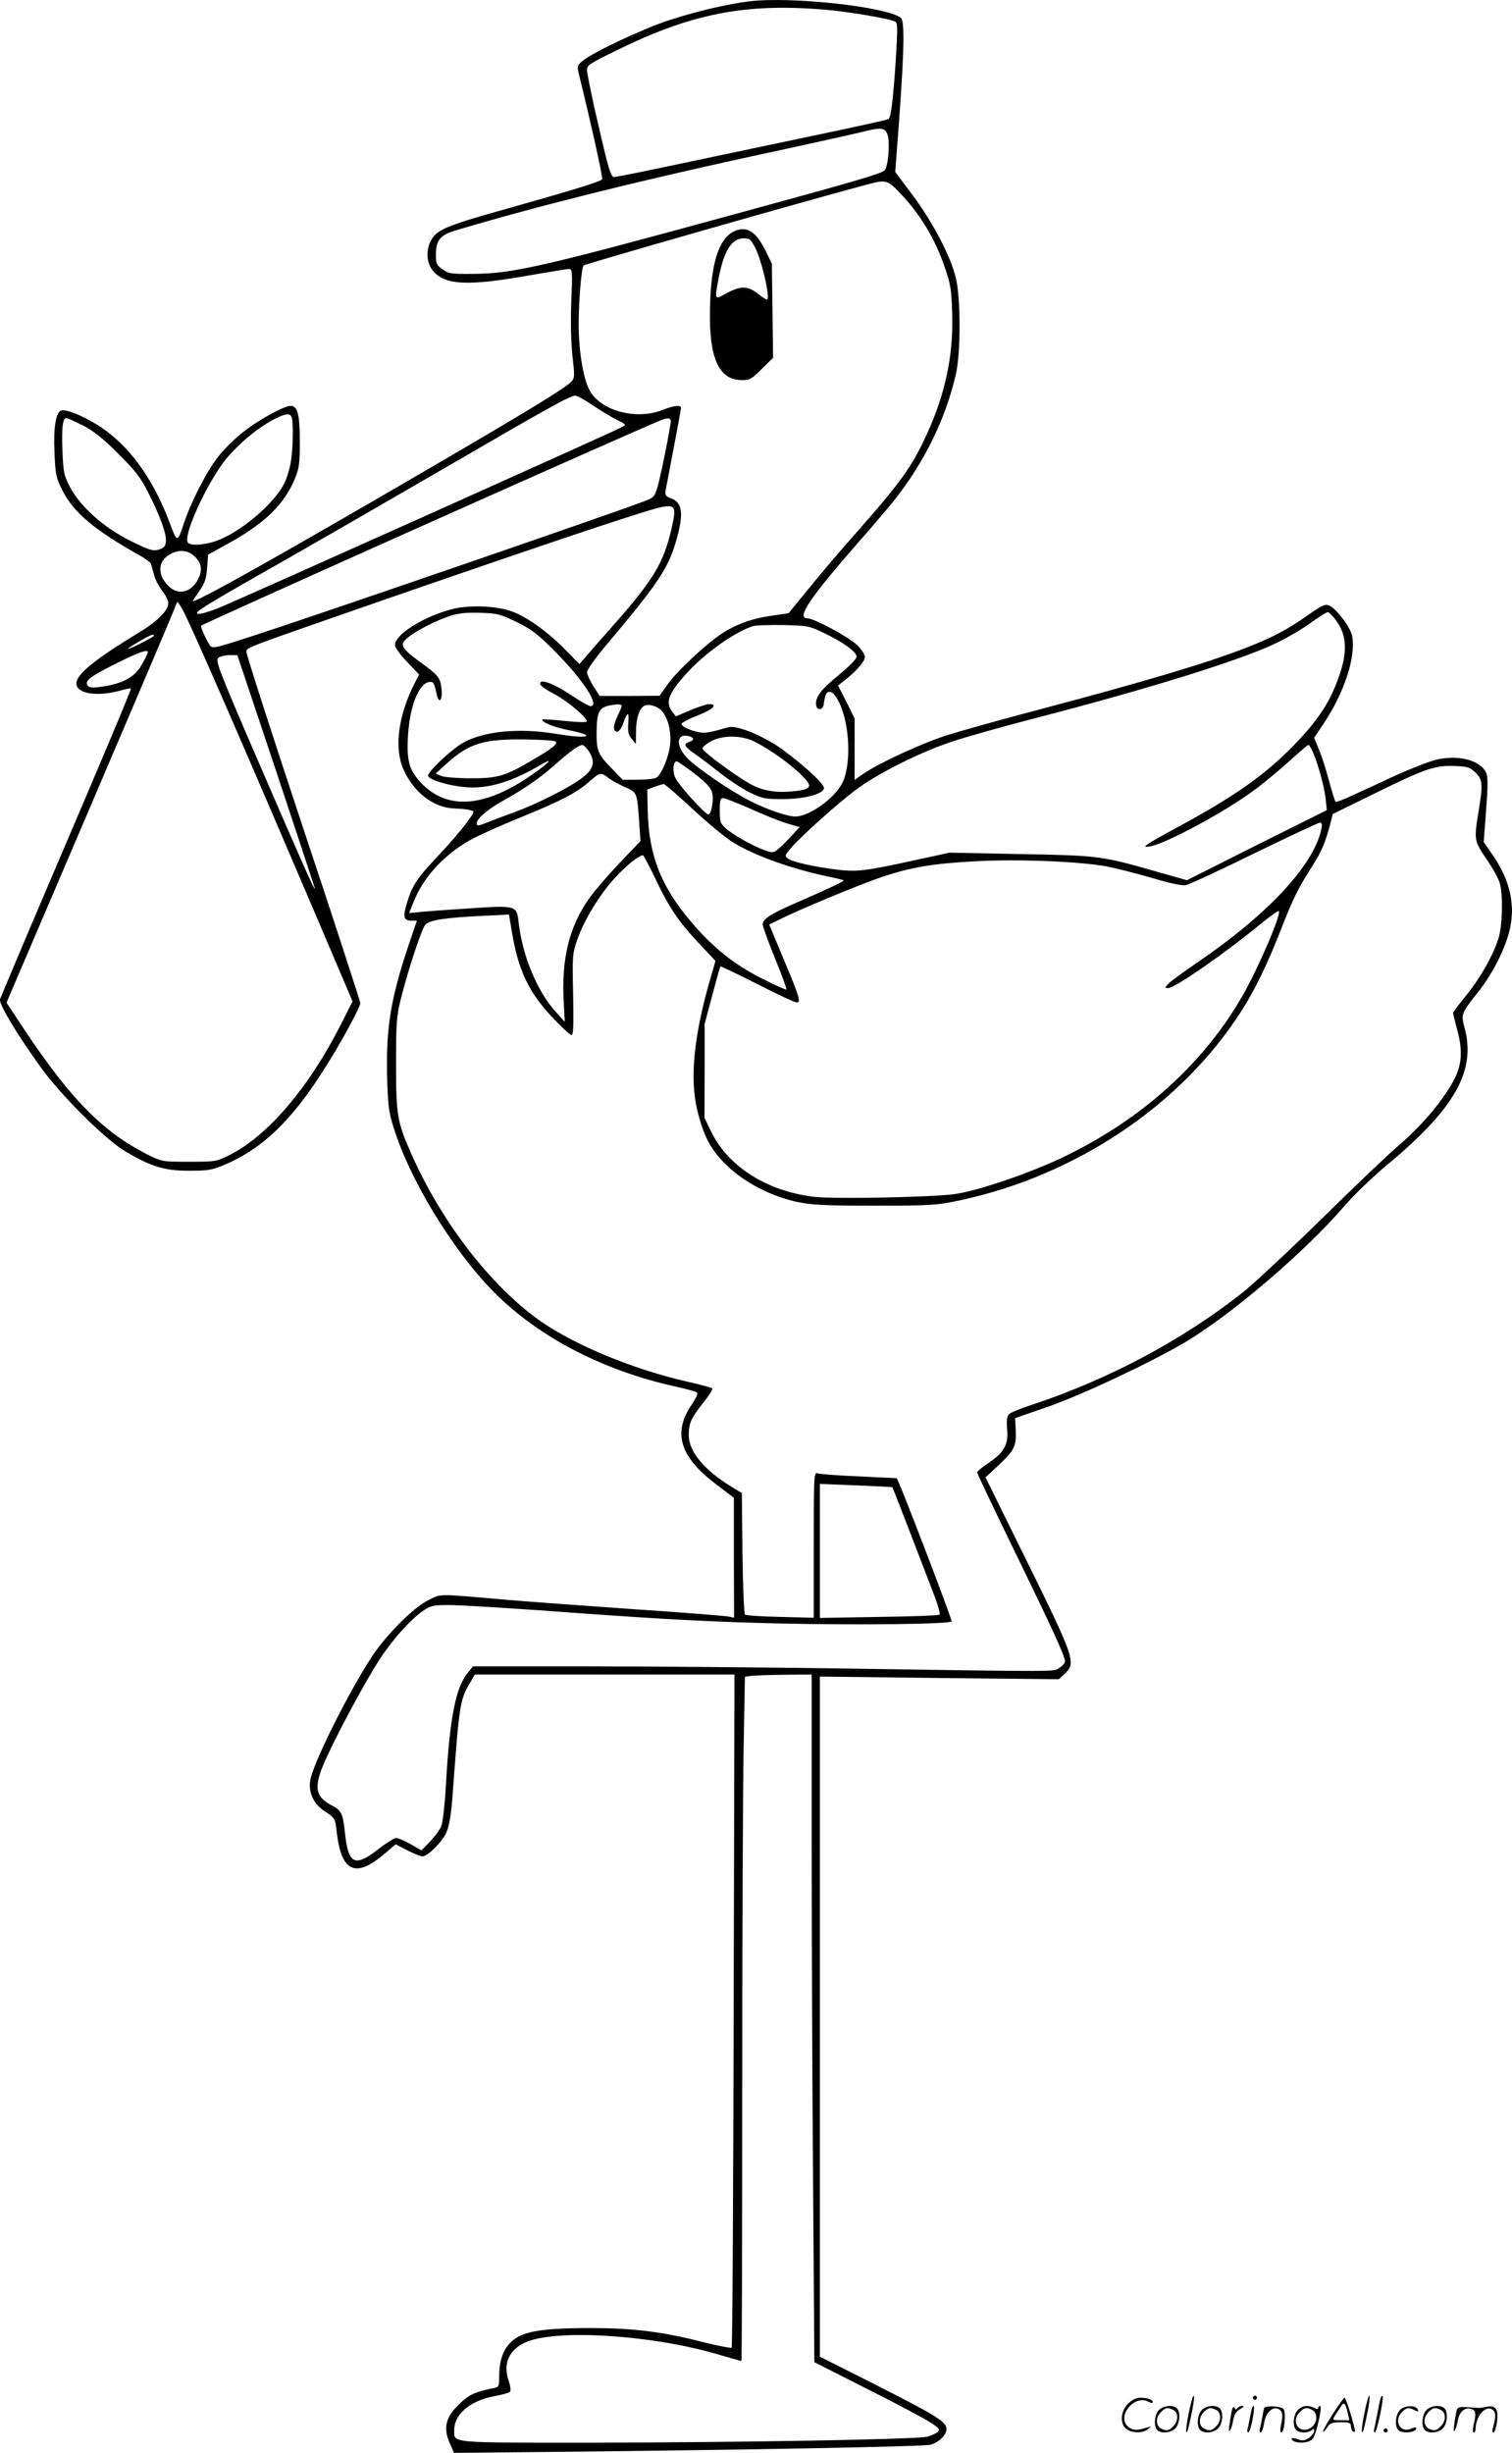 <svg version="1.0" xmlns="http://www.w3.org/2000/svg"
  viewBox="0 0 740.26 1200.619"
 preserveAspectRatio="xMidYMid meet">
<g transform="translate(-0.604,1200.656) scale(0.1,-0.1)"
fill="#000000" stroke="none">
<path d="M3675 12000 c-107 -13 -257 -48 -392 -92 -127 -41 -378 -159 -425
-200 -26 -21 -27 -26 -18 -63 62 -254 119 -509 114 -516 -6 -11 -160 -58 -459
-142 -290 -81 -342 -102 -372 -146 -33 -49 -32 -119 3 -160 59 -71 171 -76
479 -21 94 16 178 30 187 30 16 0 17 -13 11 -162 -4 -103 -1 -201 6 -266 11
-96 11 -105 -6 -124 -26 -29 -211 -142 -693 -423 -753 -439 -1160 -667 -1160
-650 0 2 15 25 33 50 26 38 33 59 37 112 l5 65 100 55 c181 100 276 194 327
322 19 47 22 75 22 176 0 132 -11 175 -45 175 -34 0 -170 -76 -242 -136 -37
-30 -87 -80 -112 -112 -57 -72 -134 -222 -170 -331 -31 -93 -31 -93 -71 14
-83 218 -203 379 -350 471 -77 48 -156 79 -179 71 -26 -11 -38 -86 -32 -208 4
-105 8 -121 37 -180 57 -112 155 -195 383 -323 27 -15 50 -33 52 -39 2 -7 9
-31 15 -53 5 -23 24 -58 40 -79 17 -21 30 -48 30 -61 0 -35 -52 -88 -138 -140
-225 -137 -312 -208 -312 -253 0 -49 98 -66 210 -36 30 8 55 13 57 12 3 -4
-128 -316 -400 -952 -129 -302 -237 -559 -241 -570 -6 -22 79 -165 199 -332
95 -133 309 -346 405 -406 129 -79 198 -101 320 -101 91 0 113 3 168 26 191
79 339 221 502 482 78 123 170 293 170 312 0 9 -126 396 -281 861 -154 464
-279 852 -277 861 4 20 -18 12 693 259 827 286 1293 442 1348 449 61 9 65 -2
39 -114 -38 -162 -88 -245 -283 -466 -63 -71 -126 -143 -140 -160 l-26 -30
-69 70 c-82 84 -185 159 -257 186 -74 29 -213 35 -297 13 -138 -35 -280 -124
-280 -175 0 -13 23 -46 59 -83 l59 -62 -24 -47 c-79 -156 -99 -316 -52 -419
52 -115 150 -188 253 -190 28 -1 61 -4 73 -8 24 -6 23 -7 -21 -66 -24 -33 -87
-106 -140 -162 -100 -106 -125 -144 -150 -231 -19 -63 -14 -82 22 -82 l28 0
-43 -127 c-88 -265 -110 -408 -102 -663 5 -133 8 -154 41 -253 91 -269 315
-621 514 -807 218 -205 517 -355 854 -430 51 -11 98 -24 105 -28 9 -5 2 -22
-26 -65 -91 -135 -54 -253 121 -385 l88 -67 0 -293 1 -294 -27 6 c-16 3 -226
20 -468 36 -242 17 -516 37 -610 45 -353 31 -327 31 -390 0 -73 -35 -206 -168
-278 -277 -106 -161 -271 -487 -299 -592 -17 -63 9 -127 66 -164 53 -35 53
-35 61 -106 23 -194 92 -224 234 -103 l54 46 58 -30 c32 -16 65 -29 74 -29 25
0 97 72 117 118 13 29 22 84 29 170 33 452 37 478 83 556 l27 46 635 0 636 0
-4 -1644 c-2 -904 -6 -1647 -10 -1651 -3 -3 -69 9 -146 29 -198 50 -337 67
-543 67 -258 0 -350 -18 -402 -80 -32 -38 -47 -88 -47 -157 0 -50 -1 -52 -32
-58 -81 -16 -113 -30 -155 -69 -76 -70 -90 -123 -53 -204 l19 -43 493 5 c964
10 1808 26 1840 35 42 12 78 48 78 77 0 35 -50 66 -350 218 l-270 136 0 1664
0 1665 585 -7 585 -6 30 28 c56 53 48 75 -209 595 l-180 365 59 55 c82 77 92
96 89 172 l-3 63 164 57 c168 59 493 212 664 312 228 135 586 440 782 667 47
55 138 142 202 196 339 280 445 465 389 677 -19 69 -18 71 69 181 66 83 128
205 150 295 31 124 4 246 -81 370 l-45 65 12 157 c9 120 9 162 0 182 -28 62
-138 90 -248 63 -35 -9 -124 -44 -197 -77 -72 -34 -167 -78 -210 -97 -42 -20
-80 -34 -83 -31 -2 3 -16 47 -30 98 -13 51 -35 120 -49 154 l-25 61 44 66
c105 157 161 330 142 433 -8 41 -76 132 -111 148 -21 9 -33 4 -102 -44 -110
-77 -171 -109 -303 -161 -194 -76 -500 -167 -1025 -306 -187 -49 -389 -106
-448 -125 -120 -39 -330 -136 -401 -185 l-46 -32 0 151 0 150 -40 81 -41 80
28 22 c59 45 103 95 103 117 0 14 -16 38 -40 61 -41 39 -209 129 -241 129 -57
0 14 103 261 385 58 66 131 152 162 190 149 187 254 402 304 620 24 107 24
368 0 470 -25 106 -113 274 -211 405 l-86 115 6 80 c37 472 43 656 22 674 -66
54 -537 106 -742 81z m360 -40 c124 -10 331 -45 355 -60 11 -7 11 -39 1 -197
-12 -181 -23 -268 -34 -279 -3 -3 -142 -34 -309 -69 -166 -35 -464 -98 -660
-139 -196 -42 -365 -76 -375 -76 -16 0 -26 32 -76 248 -32 136 -57 259 -57
275 0 25 11 32 153 101 360 176 621 227 1002 196z m317 -615 c12 -40 2 -156
-15 -172 -16 -17 -137 -52 -782 -228 -901 -246 -1041 -278 -1235 -279 -105 -1
-118 1 -147 22 -29 20 -33 29 -33 68 0 75 20 100 98 123 388 116 881 239 1442
361 256 55 499 109 540 119 101 26 121 24 132 -14z m75 -299 c89 -97 157 -211
201 -338 33 -94 36 -115 40 -238 6 -201 -33 -389 -123 -586 -74 -162 -127
-236 -352 -491 -72 -81 -175 -202 -228 -268 l-98 -120 -81 -12 c-100 -14 -179
-43 -251 -91 -79 -54 -214 -180 -260 -245 l-40 -56 -146 -1 -147 0 -31 48
c-17 27 -31 58 -31 69 0 11 43 71 96 134 260 309 303 375 344 521 34 122 26
177 -30 196 -25 9 -29 15 -25 39 3 15 21 110 40 210 19 100 35 187 35 192 0
17 -34 13 -90 -9 -131 -52 -307 -3 -359 99 -31 60 -52 194 -52 326 1 118 14
271 24 282 9 8 1043 304 1387 396 97 26 101 25 177 -57z m-1521 -1022 c37 -25
90 -57 117 -71 51 -25 51 -25 26 -38 -57 -30 -1842 -830 -1967 -882 -46 -19
-93 -33 -105 -31 -28 4 26 37 428 265 165 94 507 291 760 438 518 301 632 365
657 365 10 0 48 -21 84 -46z m-1472 -60 c9 -24 7 -152 -4 -218 -5 -32 -19 -79
-31 -103 -49 -101 -215 -242 -334 -284 -66 -23 -133 -25 -141 -5 -16 42 87
269 175 388 57 76 155 161 239 207 64 34 87 38 96 15z m-1020 -41 c52 -27 98
-64 172 -138 83 -83 108 -115 146 -190 58 -115 91 -204 86 -241 -2 -22 -10
-30 -35 -38 -29 -8 -45 -3 -140 44 -131 66 -241 164 -294 262 -30 58 -33 71
-37 175 -5 117 1 163 19 163 6 0 43 -17 83 -37z m2876 22 c0 -25 -49 -269 -65
-323 -15 -49 -18 -52 -73 -72 -146 -56 -1553 -540 -1871 -644 -220 -72 -234
-76 -247 -59 -17 24 -48 92 -43 97 15 13 2085 938 2254 1007 31 12 45 10 45
-6z m-2329 -664 c33 -33 37 -67 14 -111 -34 -65 -98 -79 -145 -31 -53 53 -52
118 3 151 47 29 93 26 128 -9z m-62 -257 c34 -57 308 -687 701 -1609 l132
-310 -57 -113 c-156 -308 -357 -544 -543 -638 -66 -33 -69 -34 -200 -34 -132
0 -133 0 -205 36 -216 109 -375 270 -602 611 l-87 132 406 949 c223 522 411
963 417 981 6 17 12 31 14 31 2 0 13 -16 24 -36z m1638 -63 c75 -37 103 -59
188 -145 137 -138 220 -266 172 -266 -7 0 -50 24 -95 54 -75 50 -136 76 -149
63 -10 -11 9 -27 69 -59 68 -36 167 -122 156 -134 -5 -4 -54 -2 -110 4 -56 6
-104 9 -106 7 -11 -11 58 -39 126 -52 42 -8 81 -19 87 -24 13 -13 -46 -11
-150 6 -177 29 -345 13 -448 -42 -60 -33 -181 -147 -175 -165 7 -20 106 -49
189 -55 105 -8 222 27 359 108 74 43 47 13 -46 -51 -226 -156 -408 -169 -534
-38 -60 63 -73 108 -67 225 7 145 52 264 104 271 21 3 24 -1 37 -60 11 -49 29
-32 24 22 -6 59 -12 68 -105 136 -95 70 -102 85 -61 119 39 33 136 83 208 107
41 13 78 17 147 15 85 -3 98 -6 180 -46z m4015 2 c48 -70 51 -149 10 -266 -45
-131 -108 -225 -241 -358 -134 -134 -280 -235 -536 -374 -175 -95 -199 -111
-147 -101 81 15 371 172 510 276 43 31 118 94 167 138 50 45 93 82 96 82 19 0
74 -170 85 -262 l6 -57 -343 -171 -342 -172 -162 46 c-256 73 -272 75 -655 82
l-345 7 -165 -36 c-252 -55 -288 -59 -388 -47 -112 14 -215 37 -238 54 -17 13
-16 16 15 52 52 60 217 208 311 280 107 82 326 192 485 243 66 22 244 72 395
111 560 145 1011 285 1185 369 55 27 131 71 170 100 38 28 75 51 82 51 7 0 27
-21 45 -47z m-2512 -55 c95 -45 160 -93 160 -116 0 -11 -36 -47 -89 -91 -86
-69 -116 -110 -109 -148 4 -24 32 -23 36 2 8 54 13 65 31 65 14 0 28 -17 46
-53 54 -112 60 -318 10 -402 -43 -74 -160 -155 -225 -155 -40 0 -136 33 -220
75 -98 50 -271 168 -313 215 -55 60 -48 119 12 103 27 -7 27 -20 1 -28 -30
-10 -24 -22 27 -58 25 -17 83 -61 127 -96 45 -35 110 -78 146 -95 58 -28 75
-31 155 -31 111 0 205 25 205 55 0 24 -136 144 -237 211 -41 26 -106 58 -144
71 -67 21 -70 21 -122 5 -30 -9 -68 -17 -85 -17 -41 0 -114 29 -109 44 2 6 38
25 80 41 74 29 100 55 55 55 -13 0 -54 -14 -93 -30 l-70 -30 -17 22 c-36 46
-20 90 68 187 89 99 234 202 324 232 14 5 81 7 150 6 121 -3 128 -4 200 -39z
m-3280 -13 c0 -6 -116 -65 -127 -65 -10 1 109 70 120 70 4 0 7 -2 7 -5z m-30
-81 c0 -4 -12 -29 -27 -56 -34 -62 -85 -93 -181 -110 -57 -9 -75 -9 -84 0 -23
23 5 45 133 109 113 57 159 73 159 57z m626 -576 c103 -310 189 -570 191 -578
8 -35 -71 144 -274 614 -202 468 -214 500 -197 513 10 7 35 13 55 13 l37 0
188 -562z m1694 314 c0 -5 -9 -27 -21 -51 -11 -23 -19 -50 -17 -59 6 -31 31
-18 45 23 21 60 30 61 25 3 -3 -43 0 -58 17 -78 l20 -25 1 63 c0 64 18 115 43
125 25 9 67 -5 87 -31 28 -35 43 -99 37 -158 -6 -62 -43 -151 -68 -164 -10 -6
-51 -10 -91 -10 l-74 0 -51 53 c-71 73 -77 88 -76 186 2 108 14 122 106 130 9
0 17 -3 17 -7z m651 -176 c120 -61 277 -190 266 -218 -4 -11 -24 -19 -62 -23
-86 -11 -157 -2 -216 29 -66 33 -244 164 -244 179 0 6 18 22 40 34 57 32 150
32 216 -1z m-975 1 c12 -11 -12 -31 -105 -86 -137 -82 -177 -95 -311 -94 -63
0 -127 5 -143 11 l-28 12 55 50 c109 98 181 120 383 117 78 -1 145 -5 149 -10z
m164 -49 c32 -52 23 -86 -35 -130 -60 -46 -219 -126 -330 -167 -44 -16 -104
-38 -132 -50 -46 -18 -53 -19 -53 -5 0 23 53 69 129 111 99 55 179 110 249
172 78 69 122 101 139 101 7 0 22 -15 33 -32z m506 -100 c95 -74 105 -91 98
-155 -4 -33 -12 -53 -20 -53 -15 0 -137 134 -160 176 -17 31 -13 84 5 84 5 0
39 -24 77 -52z m3834 -3 c35 -34 37 -56 15 -190 -23 -139 -22 -144 39 -234 30
-44 60 -97 65 -118 16 -57 13 -202 -5 -264 -25 -84 -88 -196 -159 -284 -36
-44 -65 -83 -65 -87 0 -4 10 -43 21 -85 28 -103 22 -173 -21 -251 -62 -109
-155 -217 -278 -323 -51 -44 -218 -203 -371 -354 -153 -150 -323 -308 -377
-352 -294 -233 -658 -428 -1037 -553 -53 -17 -104 -38 -111 -46 -10 -10 -13
-30 -9 -73 7 -75 -15 -114 -92 -166 -30 -20 -55 -40 -55 -46 0 -5 83 -179 184
-387 185 -379 246 -512 246 -538 0 -7 -12 -22 -27 -31 -31 -20 38 -20 -1093
-3 -360 5 -908 10 -1217 10 l-561 0 -25 -30 c-59 -70 -89 -221 -107 -538 -6
-107 -16 -197 -24 -215 -7 -18 -32 -51 -55 -75 l-42 -43 -53 31 c-29 16 -61
30 -70 30 -10 0 -49 -25 -88 -55 -115 -90 -147 -74 -163 80 -10 95 -18 111
-64 134 -87 45 -92 95 -22 244 68 146 194 377 258 475 64 97 149 191 209 233
40 27 49 29 136 29 51 0 343 -18 648 -41 419 -30 654 -42 960 -49 404 -9 837
-3 845 10 4 7 -260 697 -269 701 0 0 -84 4 -186 9 -102 4 -193 11 -202 15 -17
7 -18 -14 -18 -350 l0 -357 -164 4 c-91 2 -169 7 -173 12 -4 4 -10 140 -12
301 l-3 293 -57 35 c-129 80 -203 170 -203 249 0 59 12 84 71 158 28 35 48 67
44 71 -5 4 -62 19 -128 34 -279 64 -579 192 -745 318 -233 177 -458 475 -600
795 -69 156 -75 189 -75 442 0 200 3 235 23 315 34 139 102 343 120 365 20 23
97 35 289 44 l121 6 12 -72 c32 -199 82 -306 203 -434 43 -46 85 -84 91 -84 9
0 11 48 8 198 -4 191 -4 199 21 271 35 98 108 218 185 302 55 60 117 109 136
109 3 0 30 -51 60 -113 67 -142 114 -212 215 -319 l80 -85 -30 -104 c-76 -267
-96 -471 -60 -623 32 -134 69 -202 151 -279 86 -82 215 -147 340 -174 71 -15
133 -18 380 -18 282 0 301 2 420 27 566 122 1079 466 1372 923 65 100 132 238
193 396 62 157 84 204 154 313 48 76 66 118 91 214 l11 44 202 99 c249 123
299 140 394 136 64 -2 75 -6 103 -32z m-4247 -25 c14 -12 50 -31 80 -45 63
-27 62 -27 72 -167 l7 -98 -102 -107 c-56 -59 -124 -138 -151 -176 -97 -139
-135 -295 -123 -507 l5 -95 -45 50 c-90 99 -163 275 -181 438 -9 81 -13 82
-227 68 -95 -6 -204 -14 -241 -17 l-68 -7 21 53 c47 119 143 226 270 300 37
22 152 74 256 116 201 82 275 121 339 178 47 41 54 43 88 16z m417 -156 c74
-69 164 -143 200 -164 109 -65 285 -127 460 -164 39 -8 74 -16 76 -19 4 -4
-70 -39 -249 -117 -108 -47 -147 -73 -147 -98 0 -9 27 -84 60 -166 34 -82 59
-151 56 -153 -2 -3 -58 23 -124 56 -135 69 -237 151 -342 275 -150 176 -209
330 -213 552 l-2 96 35 13 c19 7 40 13 45 14 6 0 71 -56 145 -125z m284 2 c66
-30 147 -62 179 -71 l58 -17 -38 -41 c-21 -23 -49 -52 -64 -64 -26 -22 -29
-22 -70 -8 -58 21 -158 77 -192 109 -24 22 -27 32 -27 86 0 48 3 60 16 60 9 0
71 -24 138 -54z m2791 -98 c-36 -176 -265 -421 -612 -656 -65 -45 -127 -90
-138 -102 -17 -19 -17 -20 0 -20 33 0 281 172 458 318 43 35 81 62 84 59 14
-14 -101 -280 -178 -415 -189 -329 -486 -598 -862 -782 -164 -81 -438 -175
-552 -189 -122 -15 -577 -24 -680 -13 -230 26 -422 146 -506 317 l-34 70 1
230 0 230 37 139 c20 76 38 140 40 142 2 2 83 -37 180 -86 97 -50 184 -90 193
-90 23 0 15 25 -66 218 l-68 163 49 24 c90 46 401 175 503 209 144 48 244 65
459 77 213 11 511 -1 644 -26 45 -9 144 -34 220 -56 87 -26 147 -39 165 -35
16 3 167 73 336 156 169 82 313 150 320 150 10 0 12 -9 7 -32z m-2100 -3221
c5 -9 190 -489 211 -545 14 -40 24 -76 20 -79 -4 -4 -137 -9 -296 -11 l-290
-5 0 328 0 328 177 -7 c98 -4 178 -8 178 -9z m-395 -1745 c0 -456 3 -1213 7
-1683 l6 -855 251 -127 c138 -69 277 -143 309 -163 51 -32 57 -38 44 -51 -8
-8 -32 -19 -53 -24 -58 -13 -920 -28 -1646 -29 -704 0 -668 -3 -668 63 0 76
78 142 193 164 39 7 75 17 80 22 5 5 2 29 -7 55 -28 81 1 148 78 185 139 68
607 41 934 -53 68 -20 125 -36 128 -36 2 0 4 602 4 1338 0 735 3 1489 7 1674
l6 337 26 4 c14 2 88 5 164 6 l137 1 0 -828z M3604 10876 c-72 -31 -111 -137
-120 -324 -14 -281 32 -404 152 -406 40 -1 48 4 99 54 l56 55 -3 230 -3 231
-33 67 c-45 90 -89 118 -148 93z m100 -83 c34 -68 75 -253 57 -253 -5 0 -25
14 -46 30 -48 38 -84 38 -152 1 -60 -33 -59 -35 -39 72 26 136 64 197 123 197
29 0 35 -5 57 -47z M5826 194 c-10 -47 -15 -88 -12 -91 5 -6 9 7 30 110 7 37
10 67 6 67 -4 0 -15 -39 -24 -86z M6140 270 c0 -5 5 -10 10 -10 6 0 10 5 10
10 0 6 -4 10 -10 10 -5 0 -10 -4 -10 -10z M6686 194 c-10 -47 -15 -88 -12 -91
5 -6 9 7 30 110 7 37 10 67 6 67 -4 0 -15 -39 -24 -86z M6766 269 c-3 -8 -10
-41 -16 -74 -6 -33 -14 -68 -16 -77 -3 -10 -1 -18 3 -18 10 0 46 171 38 178
-2 3 -7 -1 -9 -9z M5529 241 c-38 -38 -41 -101 -7 -125 29 -20 79 -20 104 0
18 14 18 15 1 10 -53 -17 -69 -17 -92 -2 -69 45 21 166 94 126 12 -6 21 -7 21
-1 0 12 -25 21 -62 21 -19 0 -39 -10 -59 -29z M6530 189 c-28 -45 -49 -83 -47
-85 2 -3 12 7 21 21 14 21 24 25 66 25 43 0 50 -3 50 -19 0 -11 5 -23 10 -26
6 -3 10 -3 10 1 0 20 -44 164 -51 164 -4 0 -30 -37 -59 -81z m75 4 l7 -33 -42
0 c-42 0 -42 0 -28 23 8 12 21 32 29 44 15 25 22 18 34 -34z M5680 210 c-22
-22 -27 -79 -8 -98 19 -19 66 -14 88 8 22 22 27 79 8 98 -19 19 -66 14 -88 -8z
m71 0 c25 -14 25 -54 -1 -80 -23 -23 -33 -24 -61 -10 -25 14 -25 54 1 80 23
23 33 24 61 10z M5890 210 c-22 -22 -27 -79 -8 -98 19 -19 66 -14 88 8 22 22
27 79 8 98 -19 19 -66 14 -88 -8z m71 0 c25 -14 25 -54 -1 -80 -23 -23 -33
-24 -61 -10 -25 14 -25 54 1 80 23 23 33 24 61 10z M6036 204 c-3 -16 -8 -47
-11 -69 -8 -51 10 -26 19 27 5 27 15 42 34 53 18 10 22 14 10 15 -9 0 -20 -5
-24 -11 -5 -8 -9 -8 -14 1 -5 8 -10 3 -14 -16z M6137 223 c-2 -4 -7 -26 -11
-48 -4 -22 -9 -48 -12 -57 -3 -10 -1 -18 4 -18 4 0 14 28 20 62 11 58 10 81
-1 61z M6195 220 c-1 -3 -5 -23 -9 -45 -4 -22 -9 -48 -12 -57 -3 -10 -1 -18 4
-18 5 0 13 20 17 45 7 53 44 87 74 68 17 -11 19 -28 8 -80 -4 -18 -3 -33 2
-33 16 0 24 99 11 115 -12 14 -87 18 -95 5z M6360 210 c-22 -22 -27 -79 -8
-98 7 -7 24 -12 38 -12 14 0 31 5 38 12 9 9 12 8 12 -5 0 -9 -12 -24 -26 -34
-21 -13 -32 -15 -55 -6 -16 6 -29 8 -29 3 0 -24 81 -27 102 -2 18 19 50 162
37 162 -5 0 -9 -5 -9 -10 0 -7 -6 -7 -19 0 -30 16 -59 12 -81 -10z m71 0 c29
-16 25 -65 -6 -86 -56 -37 -103 28 -55 76 23 23 33 24 61 10z M6861 211 c-23
-23 -28 -80 -9 -99 19 -19 88 -13 88 9 0 5 -11 4 -24 -2 -54 -25 -89 38 -46
81 23 23 33 24 62 9 16 -9 19 -8 16 3 -8 22 -64 22 -87 -1z M6990 210 c-22
-22 -27 -79 -8 -98 19 -19 66 -14 88 8 22 22 27 79 8 98 -19 19 -66 14 -88 -8z
m71 0 c25 -14 25 -54 -1 -80 -23 -23 -33 -24 -61 -10 -25 14 -25 54 1 80 23
23 33 24 61 10z M7136 201 c-3 -14 -8 -44 -11 -66 -8 -51 10 -26 19 27 8 41
35 63 66 53 22 -7 24 -21 11 -77 -5 -22 -5 -38 0 -38 5 0 9 6 9 13 0 68 51
125 85 97 15 -13 15 -35 -1 -92 -3 -10 -1 -18 4 -18 6 0 13 23 17 50 9 63 -5
84 -49 76 -17 -4 -35 -6 -41 -6 -101 8 -104 7 -109 -19z M6780 110 c0 -5 5
-10 10 -10 6 0 10 5 10 10 0 6 -4 10 -10 10 -5 0 -10 -4 -10 -10z"/>
</g>
</svg>
